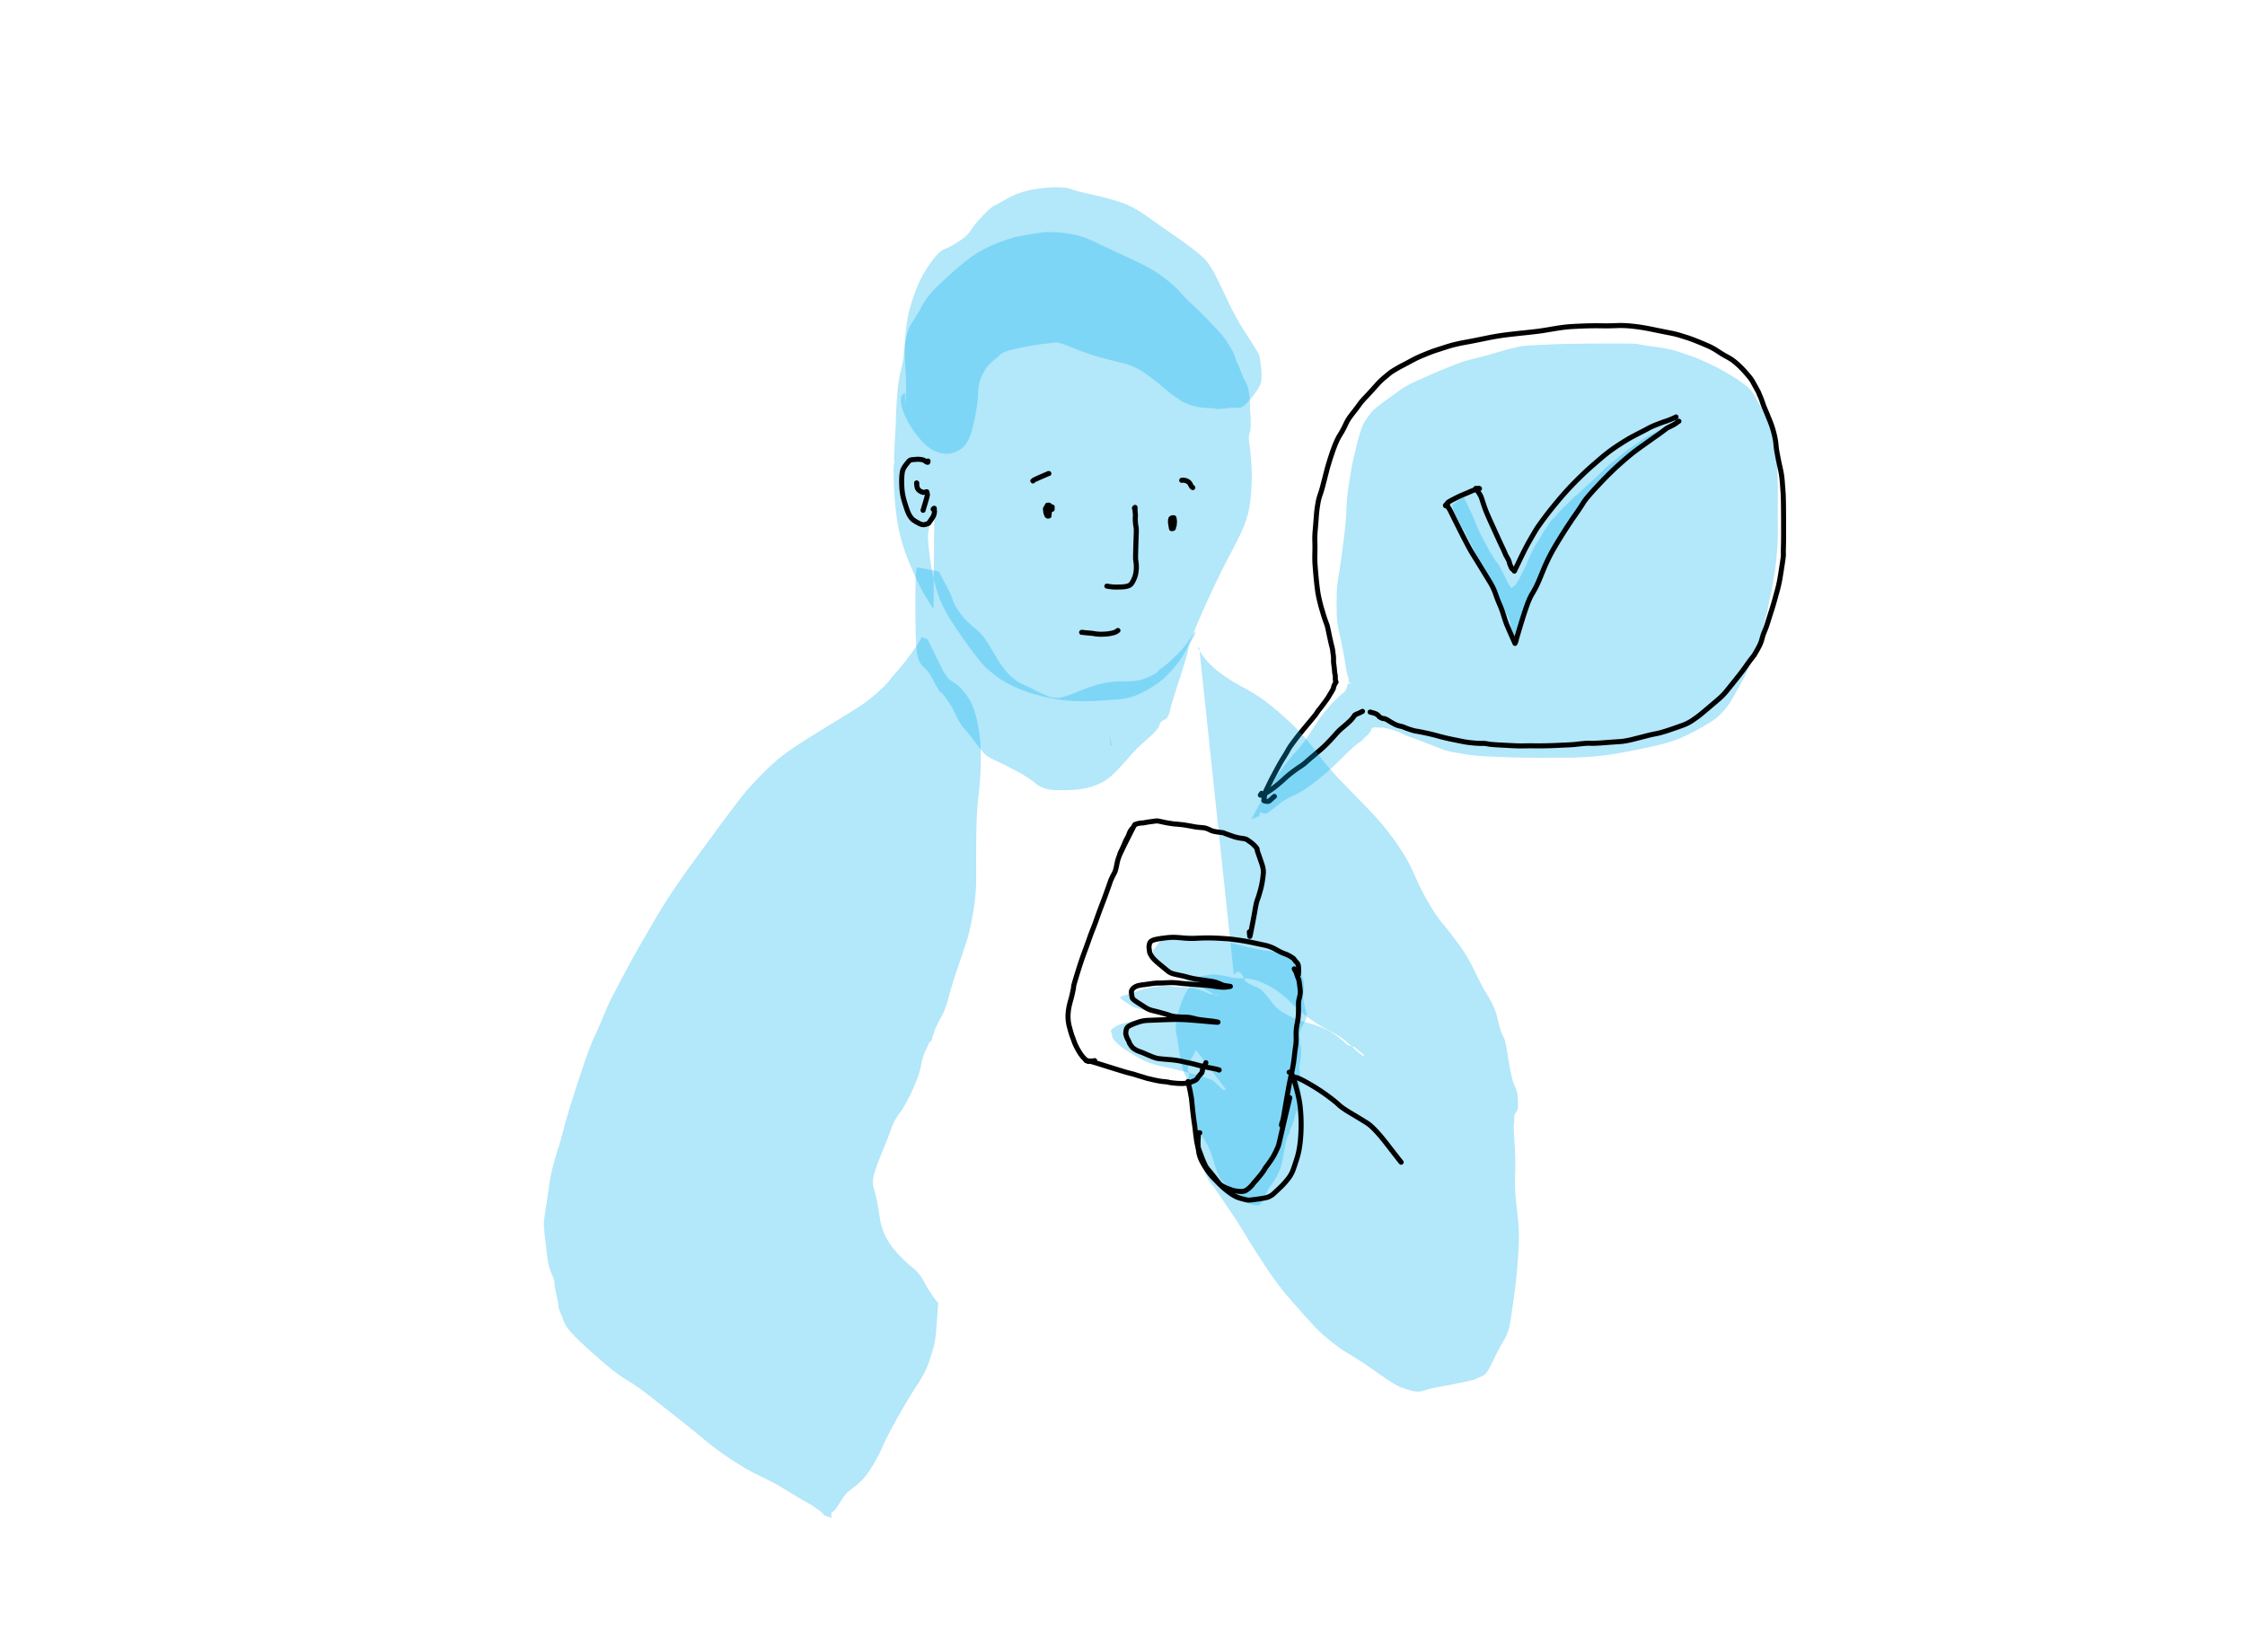 <svg xmlns="http://www.w3.org/2000/svg" width="4711.04" height="3466.46" viewBox="0 0 4711.04 3466.46"><rect width="4711.04" height="3466.46" fill="none"/><path d="M2330.86,1564.35q-2.7-20.68-3.42-23.08t5.55,22.33" fill="#00aeef" fill-rule="evenodd" opacity="0.3"/><path d="M3072.75,1042.06h-1.44a1.71,1.71,0,0,1-.45-.35,64.43,64.43,0,0,0,3.83,8.31q3.18,6.18,8.77,17.91t8.64,18.6q3,6.92,5.22,13.23a152.92,152.92,0,0,0,7.2,16.51q5,10.17,8.43,16.4t3.9,7.4q.48,1.17,4.19,8.12t5.67,10.3a57.66,57.66,0,0,0,3.84,5.82,33.42,33.42,0,0,1,2.61,3.78c.48.84,1,1.73,1.54,2.64s1,1.66,1.33,2.25l.93,1.65c.29.5.53.89.73,1.2s.26.38.2.24,0,0,.07.31a15.38,15.38,0,0,0,2.25,3c1.39,1.61,2.49,2.86,3.31,3.72A9.21,9.21,0,0,1,3145,1185a7.66,7.66,0,0,0,.51,1c.16.24.21.35.17.36s0,0,.08,0,1.92,3.45,5.45,10.41,6.19,12.43,8,16.32,3.32,7.09,4.62,9.55,2.21,4.1,2.73,5,1,1.64,1.43,2.28l1.15,1.72c.33.49.54.74.6.74s-.09,0-.47-.17.9.73,3.84,2.56a.38.38,0,0,1-.12-.36c0-.11.06-.12.06-.06s0-.06.1-.41a9,9,0,0,1,.78-1.78s.08,0,.12-.12a3.17,3.17,0,0,0,1-.44c.51-.28.71-.41.6-.36s.06-.1.5-.43.59-.43.46-.34-.18.11-.17.06a1.1,1.1,0,0,1,.36-.23c.22-.11.64-.27,1.25-.49s1.57-1.28,2.87-3.22,2.19-3.32,2.66-4.16,1.06-1.76,1.76-2.76a25.07,25.07,0,0,0,1.57-2.44c.36-.64.71-1.3,1.07-2s.59-1.16.71-1.41l.64-1.39c.3-.68.57-1.29.82-1.8s.52-1.1.82-1.74.37-.78.23-.47.07-.16.66-1.41,1.11-2.38,1.53-3.33,1-2,1.62-3.29,1.33-2.41,2-3.57,1.36-2.33,2-3.55,1.24-2.42,1.78-3.63l.75-1.61c-.05.12.21-.39.79-1.55s1.74-4,3.48-8.53,3.85-9.33,6.33-14.35,4.32-8.78,5.55-11.25,2.28-4.48,3.14-6,2.61-4.3,5.21-8.28,4.88-7.59,6.84-10.82,3.1-5.2,3.42-5.92,1.53-2.74,3.63-6.1,4-6.15,5.64-8.31,3.34-4.59,5-7.23,3.09-4.71,4.17-6.2a29.19,29.19,0,0,1,4.65-4.82,48.68,48.68,0,0,0,5.68-5.79q2.68-3.2,5.53-6.9a126.69,126.69,0,0,1,11.44-11.91q8.58-8.22,15.14-14.92a80.67,80.67,0,0,1,10.42-9.37,76.86,76.86,0,0,0,9.31-8q5.46-5.33,8.51-8.45a84.45,84.45,0,0,1,7-6.34q3.95-3.21,15.49-13.88t18-17.37a143.82,143.82,0,0,1,14-12.8q7.59-6.07,11.11-8.95t11.12-9.42a186,186,0,0,1,17.32-13.15q9.74-6.6,15-10.23t7.25-5.39a21.32,21.32,0,0,1,2.67-2.09c.43-.24,2.4-1.4,5.92-3.45s6.71-4,9.58-5.79a69.43,69.43,0,0,1,8.89-4.71,159.06,159.06,0,0,0,14.13-7.56,6.21,6.21,0,0,0-1.7,1.6,8.05,8.05,0,0,1-.58,1l-.38.55s0,0,.06-.11-.61,1-2,3.33-2.86,4.6-4.51,7a26.13,26.13,0,0,1-6.42,6.33q-3.95,2.81-11.86,9.1T3441,943.2a213.08,213.08,0,0,1-18.1,14.49q-11.52,8.43-18.42,13.1a135.11,135.11,0,0,0-14.06,11q-7.15,6.33-11.89,11.2t-10.25,11.72a214,214,0,0,1-14.78,16.22q-9.27,9.33-17,18a178.83,178.83,0,0,0-11.53,13.93q-3.79,5.28-11.9,15.51t-14.88,19q-6.8,8.76-10.47,14.46t-10.8,17.08q-7.11,11.39-11.34,19t-8.88,17.88l-6.73,14.87q-2.08,4.61-7.1,16.15t-8.73,19.08q-3.7,7.53-6.74,13.93t-7.74,15q-4.69,8.63-6.84,13.46c-1.42,3.23-3.61,8.36-6.55,15.43s-5.8,14.34-8.56,21.83-4.76,13.18-6,17.08a36.47,36.47,0,0,1-3.13,7.79,46.38,46.38,0,0,0-3.27,6.67,51.45,51.45,0,0,0-2.8,8.32q-.83,3.6-1.35,7.08h-.07c-.74.86-1.13,1.33-1.19,1.39s0,0,0-.12a7.31,7.31,0,0,1-1.64.29.71.71,0,0,0-.16-.29,2.6,2.6,0,0,1-.18-.26,1.12,1.12,0,0,1,.11.18c.09.15.07.14-.07-.08s-.53-.94-1.17-2.21a11.8,11.8,0,0,1-.92-2s.06,0,.09.08,0-.09-.07-.54-.89-2.57-2.41-6.36a71.42,71.42,0,0,1-3.64-12.28,72.46,72.46,0,0,0-3.63-12.23,88.83,88.83,0,0,0-4.52-9.64q-2.25-4.05-6.46-13.25t-7-14.73q-2.78-5.52-5.23-11.91t-5-12.13q-2.57-5.7-3.77-9a38.83,38.83,0,0,0-2.43-5.51,30.08,30.08,0,0,0-2-3.35,10,10,0,0,0-1.57-1.72c-.51-.44-.72-.64-.64-.64s0,0-.23,0-.89-1-2-2.95-2.44-4.62-4-8-2.75-5.94-3.62-7.72-1.69-3.46-2.44-5a57.38,57.38,0,0,0-4.79-7.53q-3.67-5.14-5.47-8a27,27,0,0,0-2.91-4,35.54,35.54,0,0,1-2.5-2.91,26.11,26.11,0,0,1-2.24-3.3,94.47,94.47,0,0,1-3.64-9.62,87.79,87.79,0,0,0-6.36-14.47q-3.59-6.37-6.87-13.12t-4.73-10.13a44.18,44.18,0,0,0-4.81-8,58.45,58.45,0,0,1-5.33-8.73q-2-4.08-2.63-5.74a20.7,20.7,0,0,0-1.84-3.48,13.89,13.89,0,0,1-1.54-3c-.26-.76-.45-1.37-.59-1.83s-.19-.65-.15-.65,0,.07,0,.25-1-1.43-2.85-4.81-3.31-6.1-4.36-8.18a19.13,19.13,0,0,1-1.89-5.06c-.21-1.28-.34-2.09-.39-2.46s0-.45.09-.29,0-.39-.32-1.66-1.05-3.57-2.21-6.92a1.61,1.61,0,0,1,.33.08l.76.25" fill="#00aeef" fill-rule="evenodd" opacity="0.3"/><path d="M2624.06,1720.37s.14.28.41.86,2.75-3.65,7.41-12.62,10-18.78,15.89-29.4,10.63-18.25,14.1-22.86a50.35,50.35,0,0,0,7.05-11.85q1.85-4.93,20.28-29.55t30.93-38.12a208.3,208.3,0,0,0,20.55-25.65q8.06-12.14,21.69-32.91a276.82,276.82,0,0,1,26.81-35.17q13.17-14.36,21.2-21.56t9.88-8.42c1.23-.81,2.62-2.82,4.17-6a32.76,32.76,0,0,0,2.89-7.8,9.21,9.21,0,0,1,2.31-4.83,20,20,0,0,1,1.7-1.68c0,.1-.18.17-.47.25s.86-.39,3.43-1.41V1435l-3.11-.12c-.61-2-.81-2.72-.58-2.21-.5-4.07-.69-5.65-.57-4.71s.1.55,0-1.16-.21-2.5-.19-2.36,0-.06,0-.59a1.92,1.92,0,0,0-.35-1.16,61.43,61.43,0,0,1-2.21-7.59,100.19,100.19,0,0,1-2.5-11.86c-.41-3.09-.79-5.4-1.14-7s-.49-2-.41-1.46-.2-1.56-.82-6.42-2.35-14.33-5.17-28.41-5.57-27-8.24-38.58-4.05-25.78-4.13-42.44,0-29.38.35-38.14,1.67-20.13,4.06-34.12,5-32,7.85-53.93,4.84-38.49,6-49.56,1.9-22.92,2.3-35.63a437,437,0,0,1,4.59-46.87q4-27.82,6.85-42t4.16-19.8q1.32-5.65,5.77-23.61t8.73-31.6c2.86-9.09,6.38-16.59,10.55-22.44s8.16-11.17,11.94-15.93,12.6-12.21,26.43-22.36,25.21-18.35,34.11-24.59a190.43,190.43,0,0,1,30.61-17.18q17.27-7.84,39.31-17.44t44.17-18.18a302.62,302.62,0,0,1,41.29-13q19.17-4.41,42.44-11.39t36.21-10c8.63-2,15.34-3.47,20.12-4.34s19.84-1.9,45.16-3.19,51.3-2,77.95-2.25,48.63-.36,66-.39,30.38,0,39.18.12a112,112,0,0,1,22.61,2.24q9.42,2.09,22.51,3.62t30.15,4.75a187.89,187.89,0,0,1,28.14,7.22q11.07,4,22.6,7.74t34.06,14.06q22.53,10.3,38.89,19.83t28.38,17.59a201.55,201.55,0,0,1,18.89,14,64.55,64.55,0,0,1,12.31,14.57q5.46,8.64,13,22.6t15,27.27A135.66,135.66,0,0,1,3719,904.3a257.93,257.93,0,0,1,6.84,29.82,197.72,197.72,0,0,1,3,27.07q.35,11.52.94,29.25t.74,26.48q.13,8.75.09,22.75t-.09,24.35q0,10.38,0,18.13c0,5.16.07,15.07.13,29.68s-.53,29.67-1.77,45.14-2.4,27.12-3.5,34.94-2.24,15.23-3.43,22.22-2.43,14.12-3.72,21.35-2.64,13.8-4.07,19.66-2.6,11.66-3.5,17.35-3.59,17-8.08,33.74-8.24,29.66-11.22,38.56-5.18,15.18-6.6,18.81-4.19,10.75-8.34,21.38-8.15,20-12,28-8.51,16.92-13.95,26.51-10.58,18.7-15.41,27.34a150.74,150.74,0,0,1-18.69,25.9,119.88,119.88,0,0,1-25.57,22q-14.13,9-28.19,16.68t-35,17.24q-21,9.55-65.09,19.13t-74.29,14.49a562,562,0,0,1-58.24,6.54q-28.07,1.6-44.8,1.49t-46.56.09q-29.82.19-66.54-.87t-59.05-2.37a338.71,338.71,0,0,1-38.81-4.21q-16.5-2.91-26.88-4.6a114.82,114.82,0,0,1-22.47-6.38q-12.09-4.68-32.51-12.65T2961,1547.55a114.32,114.32,0,0,1-16.07-6.64,100.13,100.13,0,0,0-13.58-5.91c-5.57-2-10.23-3.52-14-4.48s-6.92-1.61-9.54-2-3.54-.7-2.76-.92-1.18-.39-5.89-.44-8.56-.17-11.54-.37a21.5,21.5,0,0,0-6.12.18,4.81,4.81,0,0,0-2.73,2.19c-.72,1.16-1.07,1.76-1.07,1.79s0,0,.08-.16.08-.17.08-.15a1.17,1.17,0,0,1,0,.15c0,.08-.18.49-.46,1.21a11.51,11.51,0,0,1-1.06,2c-.42.64-.29.61.38-.09s0,.28-1.91,3a52.31,52.31,0,0,1-7.27,7.95c-2.89,2.62-5,4.63-6.44,6.06l-2.82,2.91-1.14,1.17c-.28.28-1.9,1.43-4.86,3.41a129.24,129.24,0,0,0-10.84,8.38q-6.39,5.4-24.07,22.94T2788.61,1617q-11.1,9.76-23.66,19.92t-24.61,18.34a166.21,166.21,0,0,1-23.3,13.42q-11.23,5.23-17.52,8.7t-8.56,5.12q-2.28,1.61-8.73,6.69t-11.38,9c-3.29,2.59-5.59,4.35-6.9,5.25s-2,1.44-2.25,1.6l-.82.63-.55.42s0,0,.06,0l.14,0h.11s0,0-.24.05-1,.31-2.43.78a18.65,18.65,0,0,1-3.56.86c-.94.11-1.45.09-1.53,0s0-.08.12.11-.38,0-1.63-.5-2.48-1.11-3.69-1.73-1.93-.82-2.13-.68-.27.14-.23,0-.86,1.21-2.69,4.09-2.38,3.72-1.65,2.53.92-1.5.59-1c1.47.5,2.69.89,3.64,1.13" fill="#00aeef" fill-rule="evenodd" opacity="0.3"/><path d="M2647.17,1665.09q.51-.21-2.4,3.75,1.38,1.7,11.78-4.49a183.25,183.25,0,0,0,20-13.82q9.65-7.62,18.35-15.71a215.42,215.42,0,0,1,16.8-14.16c5.39-4.06,10.84-7.89,16.36-11.54a94.12,94.12,0,0,0,12-9q3.73-3.53,18-15.56t19.89-17.24q5.67-5.23,14.12-14.31t12.65-14a120.55,120.55,0,0,1,13-12.37q8.8-7.44,13.17-11.51a67.07,67.07,0,0,0,6.44-6.65c1.37-1.73,2.56-3.24,3.58-4.57s1.35-1.84,1-1.57-.22.05.38-.7a6.29,6.29,0,0,1,2.38-1.79c1-.44,2-.91,3-1.41a21.39,21.39,0,0,1,2.36-1,4.52,4.52,0,0,0,1-.36c.1-.07-.12,0-.64.33a28.74,28.74,0,0,0,3.39-1.65c2.79-1.39,4.58-2.28,5.37-2.7" fill="none" stroke="#010101" stroke-linecap="round" stroke-linejoin="round" stroke-width="10.57"/><path d="M2875.21,1494.51l.1.1a2.71,2.71,0,0,0,.84.23c.48.09,2.27.57,5.37,1.41a29,29,0,0,1,7.44,3,15,15,0,0,1,4.09,3.41,17.43,17.43,0,0,0,1.64,2c.24.2,1.43.84,3.55,2a12,12,0,0,0,5.87,1.54c1.79,0,5.29,1.57,10.51,4.86a128.66,128.66,0,0,0,12.62,7.19,45.08,45.08,0,0,0,8.11,3.09c2.21.55,4,1,5.44,1.25a39.52,39.52,0,0,1,6.8,2.41q4.68,2,13,4.65a74.76,74.76,0,0,0,11.64,3q3.33.38,17.67,3.36t28.31,6.86q14,3.9,29.91,7.13l23.21,4.68q7.28,1.45,19.93,2.65a159,159,0,0,0,18.57.94,44.35,44.35,0,0,1,11.58,1q5.67,1.29,25.88,2.38t31.27,1.59q11.05.49,19.28.27c5.48-.16,14.52-.17,27.11-.08s25.89-.17,39.91-.81l29-1.33q8-.36,13.89-1.11t15.23-1.63a106,106,0,0,1,15.79-.49q6.43.38,28-1.26t32.37-2.29q10.79-.63,28.23-5t26.9-6.87q9.46-2.54,20.62-4.66t29.49-8.36q18.35-6.24,28.51-10a92.15,92.15,0,0,0,20.45-10.94q10.27-7.14,14.95-11t15.14-12.64q10.46-8.84,21.38-18.22a138.15,138.15,0,0,0,16.92-16.78q6-7.39,13.92-17.24t14.79-18.59q6.87-8.74,13.48-18.16t10.52-14.44c2.6-3.34,4.24-5.42,4.92-6.22s2.34-3.45,5-7.91,5.19-9.1,7.59-13.84a72.85,72.85,0,0,0,5.7-15.38,103.92,103.92,0,0,1,5.41-15.92,171.93,171.93,0,0,0,6.41-17.67q3.08-10,5.15-16.41t4.54-14.23q2.46-7.84,5.29-18.23t5.9-21.41a290.06,290.06,0,0,0,6.17-30.39q3.11-19.36,4.58-29.55t1.27-14.57c-.14-2.91-.09-8.42.16-16.49s.34-22.16.29-42.25-.16-35.25-.31-45.44-.37-17.51-.65-21.92-.52-7.87-.71-10.38-.6-8-1.26-16.3a181.36,181.36,0,0,0-4.12-26.31q-3.15-13.75-5.9-28.58a196.16,196.16,0,0,1-3.15-21.87q-.42-7-3.62-20.77a189.92,189.92,0,0,0-8.92-27.92q-5.71-14.18-8.93-21.71t-4.33-10.48q-1.11-3-2.18-6.31c-.7-2.22-1.71-5-3-8.29s-2.36-5.81-3.18-7.5a13.39,13.39,0,0,1-1.34-3.47q-.11-.94-5.12-10.07t-7.59-13.78a67.11,67.11,0,0,0-5.38-8.34c-1.87-2.48-5.4-6.65-10.59-12.56a186.28,186.28,0,0,0-15.73-16,126,126,0,0,0-12.42-10.13,115.08,115.08,0,0,0-10.22-6.09q-5.74-3.07-9.71-5.49t-12.24-7.87a130.58,130.58,0,0,0-19.76-10.42q-11.46-5-23.68-9.85t-19.69-7.13q-7.48-2.26-14.51-4.54a217,217,0,0,0-22.37-5.29q-15.35-3-36.59-7.37t-39.5-6.25a222.45,222.45,0,0,0-29.23-1.47q-11,.42-17.86.58c-4.59.13-12.1.09-22.52-.05s-21.41,0-33,.44-21.23.93-29,1.44-17.6,1.77-29.62,3.68L3236.75,694q-10.18,1.62-38.69,4.6t-43.44,5q-14.92,2-33.38,5.75t-28.15,5.7c-6.46,1.27-12.64,2.42-18.54,3.49s-10.7,2-14.39,2.88-7.32,1.7-10.89,2.58-9.43,2.62-17.59,5.24-14.92,4.82-20.25,6.56-13.17,4.74-23.49,9a252.58,252.58,0,0,0-25.51,11.92q-10,5.54-17.85,9.55c-5.22,2.66-10.53,5.58-15.93,8.81s-8.85,5.38-10.37,6.51-5.48,4.36-11.88,9.72a163,163,0,0,0-16.81,16.08q-7.2,8.08-13.16,14.68t-12.38,13.21a123.82,123.82,0,0,0-12,14.43q-5.62,7.85-12.87,17a152.08,152.08,0,0,0-10.23,14.12,123.12,123.12,0,0,0-6.44,12.61,184.55,184.55,0,0,1-11,19.92q-7.56,12.25-15.61,35.81t-12.46,41q-4.41,17.4-7.57,29.45T2770,1039a117.68,117.68,0,0,0-4.73,19.52q-2.07,12.17-3.07,26.06t-2.23,27.77a182.05,182.05,0,0,0-.82,23.59q.42,9.72.06,24.13t.29,23.87q.66,9.45,1.6,20.33t1.87,19.15q.91,8.28,2.05,16.74t4,20.46q2.86,12,4.75,18.09t2.84,9.58c.64,2.31,1.73,5.73,3.29,10.23s2.74,7.86,3.58,10.1,1.4,3.85,1.69,4.88a12.54,12.54,0,0,1,.4,1.5s0-.09,0-.19,1.15,5.34,3.44,16.25,4.13,19,5.49,24.4a87.42,87.42,0,0,1,2.42,12.14c.26,2.74.51,4.85.75,6.31s.34,2,.3,1.62,0-.37,0,0,.14,1.39.27,3,.17,3.68.12,6.33a57,57,0,0,0,.21,6.57c.19,1.7.34,2.85.45,3.38s.38,2.61.78,6.23.66,6.34.76,8.15a31.29,31.29,0,0,0,.52,4.43c.25,1.13.41,1.81.48,2.07a3.05,3.05,0,0,1,.14.54c0,.11,0,.1,0,0a4.13,4.13,0,0,1,.22.93,9.36,9.36,0,0,1,.2,2.28c0,.81,0,2-.06,3.58a31.85,31.85,0,0,0,.11,3.51,4.87,4.87,0,0,0,.18,1.11s.06.08.09.28,0,0-.09-.48.34.95,1.29,4.44c-1.4,1.25-1.86,1.75-1.41,1.53-1.16,2.37-1.67,3.42-1.54,3.12s.18-.33.12-.11a1.29,1.29,0,0,1-.3.58,3.85,3.85,0,0,0-.52.94c-.2.45-.25.59-.15.4s.11-.25.06-.15-.19.41-.42.95-.42,1-.54,1.36a16.82,16.82,0,0,0-.51,2.35c-.22,1.21-.32,1.77-.31,1.69s0,0,0,.06a11.93,11.93,0,0,1-.58,1.38,6.7,6.7,0,0,1-.72,1.36c-.11.1-.13.1-.06,0s-.41.79-1.44,2.69-2,3.53-2.87,4.87-1.34,2.07-1.39,2.19a1,1,0,0,1-.15.27s-.68,1.14-1.91,3.27-2.29,3.86-3.2,5.21-3.43,4.82-7.57,10.39-7.4,9.8-9.75,12.68a48.82,48.82,0,0,0-5,7q-1.47,2.72-11.18,14.32t-17.83,21.44c-5.42,6.54-9.6,11.75-12.56,15.58s-6.49,8.6-10.63,14.25a115.79,115.79,0,0,0-9,13.85q-2.82,5.37-8.73,14.72c-3.94,6.25-7.56,12.4-10.87,18.5s-5.81,10.74-7.5,13.94-3.17,6-4.44,8.39-2.1,3.88-2.46,4.52-.94,1.84-1.74,3.56-2,4.24-3.63,7.54-3.4,6.9-5.3,10.81a41.11,41.11,0,0,0-3.41,8.8q-.56,2.91-2.23,14c1.76,1.06,2.39,1.41,1.9,1l2.74.49,2.45.45c2.64-.12,3.59-.23,2.84-.36.3.43,2.26-1,5.88-4.35s5.8-5.24,6.54-5.79" fill="none" stroke="#010101" stroke-linecap="round" stroke-linejoin="round" stroke-width="10.57"/><path d="M3033.39,1061.45c.31-1,.3-1.3,0-.94s-.16.17.48-.58a18.83,18.83,0,0,1,2.25-2.19q1.29-1.08,1.41-.81c.08.17.09-.21,0-1.15s4.07-3.56,12.42-7.9,15.06-7.53,20.1-9.58,9.29-3.85,12.72-5.38,6-2.63,7.69-3.29,2.89-1.09,3.6-1.31,1.61-.52,2.69-.88,1.53-.5,1.34-.4.42-.18,1.81-.79,1.92-.83,1.55-.69-.52.19-.46.11a4.84,4.84,0,0,1,.75-.5,2.24,2.24,0,0,1,1.54-.23,3.11,3.11,0,0,1,1.36.48" fill="none" stroke="#010101" stroke-linecap="round" stroke-linejoin="round" stroke-width="10.57"/><path d="M3097.38,1026.66a2.52,2.52,0,0,0-.58-1.24l0-.11c.19.24.21.18.06-.17s.31.35,1.39,2.07a17,17,0,0,0,2,2.89,45.15,45.15,0,0,1,3.57,5.29,59.08,59.08,0,0,1,4,7.06q.89,2.07,5,14.88a251.32,251.32,0,0,0,9.33,24.59q5.2,11.77,10.4,23.19T3143,1128q5.17,11.48,9.07,19.56t5.52,12.12c1.08,2.66,1.79,4.32,2.15,5s1.5,2.72,3.47,6.29a49,49,0,0,1,3.74,7.93c.52,1.74.82,2.79.87,3.18s0,.37-.15-.06-.14-.47,0-.14.12.26-.11-.18.36,1.27,1.76,5.11a8.59,8.59,0,0,1,1.45,2.75,12.07,12.07,0,0,0,.57,1.5c-.1-.31-.11-.34,0-.12s.17.54.29.95a5.17,5.17,0,0,0,1.26,1.74c.72.75,1.13,1.17,1.22,1.25s.1.06,0,0,.12,0,.59.32a23.63,23.63,0,0,1,3.12,3.47q.7-1.21,11.85-24.57t20-38.87q8.89-15.54,13.44-23t17.14-24.42q12.6-17,30.39-38.21t36.83-40.22q19-19,32.32-30.63t25.78-22.13a330.32,330.32,0,0,1,30.75-22.44q18.27-11.94,30.48-18.39t19.86-10.29q7.66-3.85,12.83-6.8a135.65,135.65,0,0,1,15.59-7.07q10.41-4.15,17.29-6.46c4.58-1.52,7.92-2.71,10-3.54s4.25-1.69,6.47-2.61,4.91-2.18,8.1-3.77c.37-.3.14-.1-.69.61a19,19,0,0,1-2.23,1.61" fill="none" stroke="#010101" stroke-linecap="round" stroke-linejoin="round" stroke-width="10.57"/><path d="M3037.72,1061.2a.09.09,0,0,0-.06,0,4.73,4.73,0,0,1-.59-.34q1.3,3.95,1.13,2.85a21.67,21.67,0,0,1,2.07,3.11q0-1.12,4.09,7.07l14.65,29.44q10.57,21.24,18.49,36.37t12.74,22.88c3.22,5.16,5.84,9.38,7.84,12.6s6.32,10.3,13,21.16l16.4,26.92a121.08,121.08,0,0,1,11,23.53q4.48,12.93,8.55,22a188.39,188.39,0,0,1,7.85,21.39q3.78,12.33,6,18.25t18.25,42a16.17,16.17,0,0,0,1.19-2.44c.07-.32.31-1.08.72-2.3s.63-1.9.7-2,0,.06-.36.64,2-7.59,7.06-24.46,9.67-31.6,14-44.13,8.24-21.8,11.81-27.75,6.68-11.52,9.35-16.71,7.33-16.06,14-32.51a364.26,364.26,0,0,1,20.93-43.85q10.93-19.17,23.72-39.14t23.79-35.71q11-15.73,16.76-25.23t30.61-36q24.85-26.55,45.06-44.54t31.11-26.2q10.92-8.19,20-14.6t15.32-10.88q6.27-4.5,12.3-8.7t11.91-8.65c3.91-3,5.78-4.35,5.58-4.17s.2-.12,1.18-.92a39.58,39.58,0,0,1,5.87-3.47q4.4-2.25,7.1-3.56c1.79-.86,3-1.5,3.75-2s1.45-.89,2.24-1.35a11.9,11.9,0,0,0,1.34-.83c.11-.11.11-.12,0,0s-.06,0,.12-.1.2-.14,0,0a28.23,28.23,0,0,0,2.51-1.88c1.86-1.4,2.34-1.86,1.46-1.34s-.64.42.73-.3,2.07-1.15,2.1-1.33" fill="none" stroke="#010101" stroke-linecap="round" stroke-linejoin="round" stroke-width="10.57"/><path d="M1960.53,1084.53q-.57-4.8-7.43,12.65a84.36,84.36,0,0,0-5.49,37q1.37,19.58,5.23,46.52a433.36,433.36,0,0,0,13.18,59q9.32,32,32.82,67.7t37.85,54.41q14.34,18.75,22.52,29.14t29.35,26.5a211.65,211.65,0,0,0,45.54,26.47,355.63,355.63,0,0,0,54.14,17.69,332.88,332.88,0,0,0,56,9.16,446.14,446.14,0,0,0,55.58.23q29.34-1.61,52.49-3.73t48.93-15.83q25.79-13.7,41.54-28.08a248.9,248.9,0,0,0,30.94-34.62q15.2-20.25,30.7-59.54t38.46-88.13q23-48.83,36.5-74t22.19-43.08a290.36,290.36,0,0,0,14.68-36.61,191.17,191.17,0,0,0,8.09-41.82q2.07-23.14,2.38-38.47t-.84-33.1q-1.17-17.76-2.12-26.82t-1.67-13.62c-.48-3-.86-5.67-1.16-7.87a42.41,42.41,0,0,1-.15-8.15,47,47,0,0,1,1.84-10.14,63.59,63.59,0,0,0,1.88-14.94q.35-9.68,0-15.64c-.22-4-.52-7.48-.9-10.49a61.26,61.26,0,0,1-.5-8.92c.05-2.93,0-4.19,0-3.78s0,.07.22-1,0-5.94-.69-14.48a141,141,0,0,0-3.35-22.26q-2.34-9.43-4.92-13.78c-1.72-2.9-2.59-4.42-2.62-4.58a13.74,13.74,0,0,0-1.1-2.07q-1.07-1.83-4.43-10.06t-6.39-16q-3-7.71-4.41-9.54t-3.2-9.35q-1.8-7.51-12-24.31t-18.77-26.39q-8.52-9.6-28.7-30.53T2500.78,638a233.84,233.84,0,0,1-23.09-23.69q-11.37-13.33-35.29-31.74t-70.07-39.68q-46.17-21.27-73.74-34.58T2248,491.19q-23-3.85-33.55-3.89t-17.65-.09q-7.1-.07-31.83,4t-34.49,6.44q-9.75,2.42-30.47,9.82a282.57,282.57,0,0,0-43.21,20.06q-22.49,12.66-49.42,36.36t-44.33,41a159.27,159.27,0,0,0-28,36.77q-10.57,19.44-19.26,32.53a89.66,89.66,0,0,0-12.23,26.25,192.49,192.49,0,0,0-5.09,24.8q-1.55,11.63-2.06,20.35t-5.86,30.71a330.5,330.5,0,0,0-7.67,50.86q-2.34,28.86-2.86,49.92t-1.55,36.46q-1,15.39-1.43,25.23t-.7,15.33c-.19,3.66-.31,6.7-.34,9.12s.15,3.82.58,4.22.16,2.82-.81,7.26-.8,21.45.48,51a563.3,563.3,0,0,0,9.26,82.33q7.35,38,25.81,81t31.51,63.94q13,20.93,16.19,24.88" fill="#00aeef" fill-rule="evenodd" opacity="0.3"/><path d="M1899.11,824.15q-10.63,8.63-7.08,7.67-5,14,6.65,39.7a200.67,200.67,0,0,0,28.62,46.15q17,20.43,31.94,27.61t28.83,7.12q13.9-.06,29.82-11.12t24.81-50.35q8.9-39.3,9.63-62.84t7.9-38.58q7.17-15,13.7-22.18a123.81,123.81,0,0,1,10.46-10.48,44.27,44.27,0,0,1,6-4.5q2.09-1.17,8.36-8t38.71-13.54q32.45-6.67,51.08-8.91t25.94-3.14q7.3-.9,37.17,11.4A490,490,0,0,0,2307,749.49q25.41,7.07,49.46,12.73a131.3,131.3,0,0,1,45.43,20.63A429.26,429.26,0,0,1,2436.19,809q12.95,11.22,21.58,17.66t12.13,8.59a62.74,62.74,0,0,1,7,5q3.52,2.88,17,8.25a97.61,97.61,0,0,0,26.41,6.67q13,1.31,21,1.6t10.95,1.37q2.92,1.08,20.95-1.12t26-1.31q8,.88,20.68-13.5t18.73-24q6-9.6,7.33-15.2t1.27-16.77a147.17,147.17,0,0,0-1.58-21.39q-1.53-10.23-2.59-16.71t-24.37-41.63a575.22,575.22,0,0,1-40.76-72q-17.44-36.88-28.41-58.56t-24.8-35.38q-13.83-13.71-55.51-42.76t-68.07-47.72a196.54,196.54,0,0,0-56.65-27.88q-30.28-9.21-57.75-15t-40-10.56q-12.57-4.8-42.42-3.11t-51.81,7.63a160.57,160.57,0,0,0-38.7,15.6q-16.73,9.66-25.47,13.76T2062.07,453q-17.48,18.24-24.21,29.58T2014,505.39q-17.12,11.52-30.54,16.85t-30.15,28.69q-16.72,23.36-26.08,45.1a407.24,407.24,0,0,0-16.87,47.68q-7.5,25.93-10.26,59.87a429.79,429.79,0,0,0-.48,65.47,522.08,522.08,0,0,1,1.52,54q-.77,22.43-1.67,26.06" fill="#00aeef" fill-rule="evenodd" opacity="0.3"/><path d="M1928.78,1191.34h-3.24c-2.16,0-2.6.1-1.33.31q-3.17,4.47-3.32,56.47t.75,82.78q.91,30.76,3.36,43.23t6.66,18.37a58.78,58.78,0,0,0,9.25,10.31,56.76,56.76,0,0,1,9.93,11.91,132.81,132.81,0,0,1,8,13.78q3.06,6.27,5.33,10.34t6.76,10.75q4.5,6.67,3.46,3.63t9.6,10.7q10.63,13.75,20.7,34.81T2024,1530q9.32,10.23,20.12,24.75t18.39,23.72q7.59,9.2,24.79,17t44.14,22q26.94,14.15,42.29,27.37t45.43,13.57q30.07.36,46-1.86a160,160,0,0,0,25.57-5.3,154.71,154.71,0,0,0,22.88-9.82q13.23-6.77,28-22t28.77-31.52a296,296,0,0,1,29.43-29.78q15.45-13.54,21.74-20.12a87.28,87.28,0,0,0,8.6-10q2.32-3.48,1.93-3c-.27.35.05-.56.93-2.73s1-3.12.36-2.83-.07-.65,1.71-2.82a25.93,25.93,0,0,1,8.47-6.16q5.79-2.91,4.88-2.61c-.6.2-.79.38-.54.53s1.37-1.92,3.4-6.22,2.77-5.46,2.22-3.49.23-1.46,2.36-10.3,6.18-22.5,12.16-41,11.42-35.53,16.31-51.12,8-27,9.43-34.13,3-12.14,4.85-14.94,3.56-5.77,5.2-8.87,2.41-4.56,2.33-4.39.34-1,1.24-3.5,1.24-3.38,1-2.61-.43.78-.58,0q.39-4.75-6.53,6.84a178.25,178.25,0,0,1-16.3,22.81,209.69,209.69,0,0,1-15.38,16.89q-6,5.67-9.88,9.52c-2.58,2.56-5.51,5.27-8.81,8.1s-7.67,6.24-13.14,10.18-8.55,6.76-9.25,8.48-7.67,5.52-20.91,11.41-29.3,8.63-48.15,8.24-36,1.45-51.57,5.55a305.15,305.15,0,0,0-42.81,14.54,278.92,278.92,0,0,1-35.83,12.88q-16.31,4.49-34.82-3.92T2168.8,1447q-7.14-4-22.13-10.58T2117.82,1416q-13.86-13.83-26.66-35.72t-21.73-36q-9-14.05-25.7-27.42a157.64,157.64,0,0,1-29.08-30.26q-12.33-16.89-15.14-26.86t-10.4-24.2q-7.59-14.22-12.21-23.36t-7-12.94" fill="#00aeef" fill-rule="evenodd" opacity="0.3"/><path d="M1946,1341h-1.82c-1.21,0-1.87-.32-2-.93q-5.21-1.76-7.23-2.52c-1.35-.5-1.82-.37-1.41.4q-1.26,5.49-18.5,29.49t-30.71,39.38q-13.47,15.39-19.62,23.43t-24.42,24.18a309.15,309.15,0,0,1-34.11,26.59q-15.86,10.44-58.86,36.73t-66.11,41q-23.12,14.73-43.44,30.67t-46.51,43.46q-26.17,27.51-38.56,43.82t-25.39,33.53q-13,17.24-26.32,35.58t-33.47,45.62q-20.14,27.28-40.86,57t-32.17,48.4q-11.48,18.69-19.9,32.86t-24.79,42.45q-16.35,28.29-31.42,56.24T1295.6,2071q-7.71,14.67-14.15,27.48t-17,38.46q-10.59,25.65-19.55,44.57t-30.53,84.66q-21.55,65.73-30.43,99.44t-12.72,44.94q-3.84,11.25-10,34.21a359.14,359.14,0,0,0-9,44.08q-2.88,21.12-6.59,45t-4.26,31.63q-.54,7.76,2.72,35.76t5.1,41.78a104.3,104.3,0,0,0,5.77,24q4,10.2,6,14.53a23.63,23.63,0,0,1,2.32,8.22q.27,3.89.21,2.94c0-.63-.07-.91-.07-.84s.08.64.24,1.69a11.78,11.78,0,0,0,.24,1.45,4.88,4.88,0,0,0-.18.81q-.17.95,1.84,11.6t3.19,15.41c.78,3.18,1.36,5.54,1.71,7.08s.58,2.69.7,3.46.25,1,.43.62.08-.46-.26-.3-.2,2.57.45,7.23a43.26,43.26,0,0,0,3.16,11.88c1.47,3.25,2.78,6.14,3.9,8.65s1.64,3.46,1.52,2.83,0,0,.18,2,2.52,7.1,6.83,15.52,17,22.24,38,41.49,38.68,34.76,53,46.56a323,323,0,0,0,40.1,28.64q18.55,10.95,41.79,29.2t55.72,43.73q32.5,25.49,58.78,47.46a663,663,0,0,0,57.77,43q31.49,21,54.53,32.18t36.44,18.34q13.4,7.17,33.51,19.58t30.71,18.24q10.61,5.85,16.62,9.72a61.61,61.61,0,0,1,6.73,4.64,8.62,8.62,0,0,0,1.85,1.48c.78.47,1.77,1.13,3,2l4.06,2.78a15.19,15.19,0,0,1,1.83,1.28c-.28-.16-.4-.25-.34-.24s.78.61,2.2,1.84a30.68,30.68,0,0,1,3.86,4,11.68,11.68,0,0,0,1.77,2c0-.09.27,0,.71.31s-.22.17-2-.36,3.65,1.52,16.26,6.16q.59,2.41.13-11.22.87.14,4.41-2.58a28.6,28.6,0,0,0,6.16-6.57q2.64-3.84,6.73-10.53t8.09-12.4a67.32,67.32,0,0,1,6.62-8.37q2.63-2.67,20.79-16.95t33.56-40.26q15.38-26,21-40.19t29.35-57.17q23.78-42.94,41.75-69.95t24.74-46q6.78-19,11.09-34.89a189.71,189.71,0,0,0,5.77-35.62q1.45-19.69,4.52-61,1.57,6.35-9.41-8.88a284.91,284.91,0,0,1-20.42-33q-9.43-17.74-22.15-27.9a311.43,311.43,0,0,1-27.14-24.83,188,188,0,0,1-23.66-28.84q-9.24-14.16-12.82-25.18t-4.38-13.1q-.83-2.08-5.26-29.89t-9.49-43.65q-5.06-15.86.4-34.09t17.57-47.45q12.12-29.21,17.93-46.36a118.89,118.89,0,0,1,18.14-33.45q12.32-16.29,26.37-47.31t17.33-48.69q3.27-17.67,7.49-27.73t6.88-15.25q2.65-5.19,2.6-5.25s-.27,0-.72.21,0-.62,1.2-2.37a26.48,26.48,0,0,1,6.21-5.75q.93-9.31,1.1-6.93,1.44-3.89,3.56-10.6a57.4,57.4,0,0,1,3.32-8.92q1.21-2.2,4.48-9.09t2.6-5.11q-.68,1.78,6.81-12.86t13.65-38.36q6.18-23.72,18.26-59.4t18.74-55.79q6.65-20.09,13.5-58.89t6.75-72.46q-.11-33.66.15-76.37t2.07-68.18q1.8-25.48,3.83-41.45t3.17-41.34q1.14-25.37-.13-52.36a320.67,320.67,0,0,0-8.11-56.62q-6.83-29.62-19.73-47.42t-21.31-23.92q-8.41-6.11-12.6-8.7a24.38,24.38,0,0,1-5.86-4.6c-1.1-1.34-1.89-2.31-2.36-2.9s-.65-.81-.52-.67a1,1,0,0,1,.22.38.74.74,0,0,0,.08.24.19.19,0,0,1,0,.11,9.53,9.53,0,0,1-.5-1.12l-2.75-6.48c-1.5-3.53-2.13-5-1.87-4.51s.45.81.58.82c-.18-1.44-.11-.81.23,1.89s.57,4.58.71,5.68" fill="#00aeef" fill-rule="evenodd" opacity="0.3"/><path d="M2516.55,1359.91a9.08,9.08,0,0,0-2.26-.36c.95-.34.65-.6-.9-.77s2.42,6.21,11.94,19.17,22.28,25.18,38.26,36.66a352.49,352.49,0,0,0,45.06,28,332.36,332.36,0,0,1,44.08,27.49q23,16.73,53.05,44.67a459,459,0,0,1,55.4,61.9,623.33,623.33,0,0,0,50.2,59.74q24.84,25.8,52.43,54t42.1,46.51q14.52,18.35,22.26,29.32t14.5,21.7q6.75,10.71,11.93,20t16.39,34.48q11.19,25.2,22.25,44.61t18.48,30.57a241.9,241.9,0,0,0,17.1,22.57q9.69,11.39,29.87,38.34a342.1,342.1,0,0,1,35.06,58.25q14.88,31.29,25.26,48.14a245.44,245.44,0,0,1,15.33,28.09,145.43,145.43,0,0,1,8.32,25.71q3.36,14.48,6.24,23.35a65.23,65.23,0,0,0,6.18,14.19q3.32,5.31,6.62,26t7.61,43.78q4.3,23,9.43,33.43a62.69,62.69,0,0,1,6.08,23.29,165.83,165.83,0,0,1,.59,19.78q-.37,6.86-2.7,9.8c-1.55,2-2.27,3.1-2.14,3.41s.17.31.15,0-.52.34-1.46,2-1.52,4.53-1.72,8.66-.31,7.55-.33,10.29a24.82,24.82,0,0,1-.18,4.35c-.1.16-.33-.18-.7-1s.26,11.78,1.85,37.87,2.05,47.42,1.36,64a365.76,365.76,0,0,0,.34,42.87q1.38,18,5.21,49.75t.94,77.14q-2.88,45.41-7.68,80.09t-8.5,59.34q-3.72,24.66-12.9,40t-17.5,32.17q-8.32,16.89-14.34,28.92t-14.6,15.95q-8.57,3.92-12.15,5.11c-2.4.8-2.78,1.23-1.17,1.3s-5.64,1.87-21.76,5.4-32.59,6.8-49.41,9.81-28.87,5.81-36.17,8.42a39.91,39.91,0,0,1-20.91,2.06,103.26,103.26,0,0,1-13.92-3.25q-3.95-1.41-15.24-5.26t-47.63-29.47q-36.33-25.63-57.58-38.17a317.76,317.76,0,0,1-36.7-24.89q-15.45-12.36-23.46-19.49t-13.46-13l-11.49-12.39q-6.06-6.54-36-40.23a657.23,657.23,0,0,1-57.08-74.82q-27.15-41.13-43.27-67.93t-25.34-40.38q-9.21-13.58-16.34-24.15t-14.27-21.17q-7.14-10.61-15.58-21T2524.81,2451q-8.32-23.09-10.9-37.7t-3.4-19.38a22.57,22.57,0,0,1,.2-9.1,64.16,64.16,0,0,1,1.92-6.84c.59-1.67.8-2.53.61-2.61s-.15.12.12.57.07-2.14-.62-7.77-1.23-10-1.64-13.28-.74-5.91-1-8-.46-3.65-.59-4.65-.35-2.47-.7-4.39-.4-2.48-.16-1.64.07.39-.51-1.3-2.14-9.33-4.68-22.89a327.09,327.09,0,0,0-7.95-33.94q-4.12-13.61-8-20.56t-8.19-25.62a323.59,323.59,0,0,1-6.26-35.62q-2-17-4.63-25.61t.38-27.87a197.19,197.19,0,0,1,10.43-38.77q7.4-19.56,16.72-32.05t14.79-16.47a49.27,49.27,0,0,1,8.91-5.46,30.16,30.16,0,0,1,5.18-1.81c1.14-.22,1.77-.33,1.88-.33s3.37-.56,9.79-1.69,14-1,22.77.33,16.3,2.79,22.62,4.34,16.18,2.45,29.6,2.68,28.69,4.49,45.82,12.76,33.73,20.32,49.83,36.19,31.14,28.64,45.15,38.32a347.35,347.35,0,0,0,40.9,24.52q19.89,10,33.37,22.1t19.81,17.77a85.89,85.89,0,0,0,7.24,6.19c.62.32.76.4.41.24s.13.19,1.45,1.08,3.46,2.41,6.44,4.59c0-.38-.22-1.81-.53-4.29q3.54,3.27.05.52t-5.9-4.72q-2.42-2-8.57-7.32t-4.83-3.74q-6.47-1.9-5-1.3c.11,0,0,0-.32,0s-2.18-.61-5.56-1.76-5.09-1.75-5.12-1.8a6.43,6.43,0,0,1-.23-.86q-.2-.8-13.7-12.28a139.42,139.42,0,0,0-31.23-19.83,203.8,203.8,0,0,0-37-13.17,199.56,199.56,0,0,1-40.83-15.75q-21.6-10.92-30.68-23t-18.2-22.56q-9.11-10.52-16.53-13.29a135.72,135.72,0,0,1-16.05-7.38q-8.62-4.61-9.45-7.68a13.89,13.89,0,0,0-1.24-3.55c-.28-.31-.29-.25,0,.18s.28.49.12.18-.84-1.47-2-3.48-2.18-3.63-3-4.82-1.14-1.69-1.07-1.46q-6.35-6.18-4.07-3.85a.78.78,0,0,0-.54-.19l-.06-.5-5.89.73a5.48,5.48,0,0,1-1.59-.44c0,.21.17,1.39.44,3.53a10.14,10.14,0,0,1-1.62.72c-.7.26-1.57.62-2.59,1.09" fill="#00aeef" fill-rule="evenodd" opacity="0.3"/><path d="M2572.62,2286.68q-4.5,2.87-8.89-1.8t-7.28-7.21q-2.89-2.55-3.82-3.48c-.61-.63-.69-.59-.24.11s-.87-.68-4-4.16-17.73-8.74-43.82-15.82-47.81-12.4-65.14-16-32.55-8.9-45.64-15.93a369,369,0,0,1-33.69-20.17q-14.05-9.61-20.45-17.38t-5.83-10.82c.37-2-.31-4.51-2-7.4s.13-6.08,5.54-9.59a62.83,62.83,0,0,1,13.44-7q5.34-1.76,10.58-2.95t11.61-2.84c4.25-1.09,7.17-1.77,8.75-2s4.3-.85,8.16-1.79,9.08-2.16,15.66-3.64,39.92,1.34,100,8.42l.09.75.51-.06q-12-3-8.71-2.69a15,15,0,0,0-3.63-2.77c-.68-.25-.8-.23-.36.05s-.29,0-2.2-.81-5.3-1.24-10.16-1.26-7.56,0-8.12.13-2.64-.24-6.24-1a42.34,42.34,0,0,1-10.75-4.09,118.24,118.24,0,0,0-14-6.13q-8.67-3.26-25-5.52t-24.74-4.24a79.37,79.37,0,0,1-12.36-3.69,69.1,69.1,0,0,1-10.17-5.86q-6.24-4.16-9.44-5.95t-10.51-8.55q7.8-4.39,6.64-3.58,9.87-2.55,25-8a218.87,218.87,0,0,1,31.94-8.78,179.81,179.81,0,0,1,29.25-3.67q12.45-.34,16.47.59a36.64,36.64,0,0,0,6.29,1.05c1.51.07,2.17.24,2,.49s-.36.27-.5,0,5.83-.11,17.88.45,21.76,2,29.11,4.33a156.64,156.64,0,0,1,18.09,6.77q7.07,3.27,9.61,3.53t2.28.15c-.18-.08.22,0,1.22.29s5.3.35,12.9.22c0,.17,0,.34.07.51l-7.15.89q-8.54-3-5.57-2.89c.68,0,.71-.15.09-.43s-1-.42-1-.43a6.28,6.28,0,0,0,.83.36c.61.26-.84-.61-4.36-2.58s-6.93-3.76-10.26-5.37-5.47-2.66-6.45-3.19-1-.48,0,.11,0,0-3-1.7-6.06-3.44-9.17-5.14-6.15-3.19-9.1-4.48-5.44-2.34-7.47-3.16-4.85-2.11-8.49-3.87-5.33-2.61-5.11-2.55a71.21,71.21,0,0,0-5.91-4.07c-4.15-2.76-6.06-4.26-5.71-4.48s.34-.17,0,.17-5.53-2.8-15.46-9.44-18.2-11.72-24.81-15.25-10.07-12.06-10.38-25.58q5.55-6.24,5.93-7t4.17-6c2.53-3.51,3.67-5,3.44-4.61s.56-.28,2.35-2.15a34.72,34.72,0,0,1,7.59-5.62,40,40,0,0,1,10.89-4.24,104.9,104.9,0,0,1,16.93-2.09q10.92-.67,28.4-.45a185.93,185.93,0,0,1,29.92,2.43q12.43,2.2,27.83,6.52t35,9.62q19.67,5.31,34.29,8.36t23,4.55q8.43,1.5,19.51,2.53a157.21,157.21,0,0,1,21.18,3.38q10.08,2.34,13.34,4l6.36,3.29a17.58,17.58,0,0,1,5.07,3.78c1.33,1.46,2,2.48,2,3.06a29,29,0,0,0,1.07,4.68q1.07,3.8,3,9.17t1,3.94q-1-1.43,3.61,5.81a90.61,90.61,0,0,1,8.07,16.42q3.46,9.18,3,14.49c-.32,3.53-.59,6-.8,7.42s-.38,3-.49,4.68-.13,3.27-.08,4.68-.14,2.05-.55,1.92-.24,2.9.5,9.07a136.59,136.59,0,0,0,3.86,19.5q2.76,10.25,2.67,16.41a20.3,20.3,0,0,1-2.54,10.28q-2.45,4.11-3.42,6.14a59.59,59.59,0,0,1-3.51,6q-2.55,4-4.06,11.54a50.22,50.22,0,0,0-.92,14.24,150,150,0,0,0,2.27,15.23,66.58,66.58,0,0,1,.66,19.16q-1,10.6-2.33,17.1a39.56,39.56,0,0,0-1.07,9.47c.15,2,.24,3.37.28,4.17s.19,1,.44.53.37,2.32.35,8.31,0,11.95-.06,17.91a83.67,83.67,0,0,0,.6,12.47q.61,3.54.81,5.94a14.36,14.36,0,0,1-.22,4.28,24.68,24.68,0,0,0-.54,4.32,9.21,9.21,0,0,1-.46,3.1c-.24.44-.29.6-.15.47s.18.52.11,1.94a33.55,33.55,0,0,1-1.45,6.75,107.83,107.83,0,0,0-2.48,10.73,51.19,51.19,0,0,1-1.16,5.69c0-.29-.06-.26-.13.09s-.68,1.81-1.79,4.4a28.65,28.65,0,0,1-1.16,2.69c.34-.79.36-1,.06-.7s-1,2.64-2.09,6.93-1.53,5.63-1.31,4,.14-1-.26,1.83a51.88,51.88,0,0,1-3.21,11.06,64.73,64.73,0,0,1-3.84,8.75c-.82,1.31-1.19,2.14-1.09,2.48a.91.91,0,0,1,0,.79,48.51,48.51,0,0,0-1.5,4.92,52.49,52.49,0,0,1-1.55,5.1c-.18.3-.26.26-.25-.12q-4.3,7.56-3,5.82-1,2.64-2.27,6.72c-.84,2.72-1.28,4.11-1.33,4.16a.48.48,0,0,0-.08.27q0,.18-1.32,8t-1.71,10.23q-.39,2.45-1.37,8.06c-.66,3.75-1.14,6.14-1.44,7.19s-.71,2.9-1.22,5.57-1.14,5.45-1.89,8.36a41.16,41.16,0,0,1-2.37,7c-.83,1.76-.79,2.22.14,1.36s-.84,2.91-5.29,11.31a175.51,175.51,0,0,1-11.42,19.16q-4.74,6.57-7.27,10.57a38.88,38.88,0,0,1-2.54,3.82c0-.12,0-.13,0,0s-1.72,4.05-5.18,11.84-6.22,12.95-8.27,15.5-3.67,4-4.84,4.26a7.9,7.9,0,0,0-1.66.49l.6.19a43.92,43.92,0,0,1-5.59-.4q-6.08-.54-8.15-1.61a54.76,54.76,0,0,0-7.4-2.74,77.36,77.36,0,0,1-9.61-3.69q-4.28-2-7.36-3.56c-2.06-1-3.71-1.92-4.94-2.66s-1.79-1.11-1.67-1.12.32.19.59.62-.86-.72-3.41-3.42-5.81-6.63-9.76-11.77a129.19,129.19,0,0,0-10.61-12.4,88.16,88.16,0,0,1-6.71-7.29q-2-2.6-3.09-2.37t-7-13.7a199,199,0,0,1-9.3-26.09,160.74,160.74,0,0,0-6.35-19.37q-3-7.21-5.12-12.11a122.09,122.09,0,0,0-8.5-15.06q-6.42-10.16-9.76-16.51t-5-10.15a27.33,27.33,0,0,1-1.6-3.95c.05-.11,0,.09,0,.59s-.81-1.84-2.19-7-2.73-10.34-4-15.4A107,107,0,0,0,2500,2326a45.73,45.73,0,0,1-2.8-9.11,39.9,39.9,0,0,0-1.53-6.3q-.87-2.52-1.76-17.69a179.62,179.62,0,0,1,.06-25.6,105.23,105.23,0,0,0,.66-14.33c-.19-2.6-.33-3.81-.42-3.64a.52.52,0,0,0,.13.57q.27.32-.93-2.13c-.8-1.63-.8-4.72,0-9.29s3.31-10.59,7.56-18.09,7.14-13,8.68-16.66" fill="#00aeef" fill-rule="evenodd" opacity="0.3"/><path d="M2689.13,2361.68a22.49,22.49,0,0,1,.8-4.35c1-2.65,1.43-4,1.44-4.18q1.22-3,3.57-17.42t6.76-39.34q4.43-24.88,8.46-43.22a313.25,313.25,0,0,0,5.7-33.56q1.65-15.24,3.06-24.32a116.22,116.22,0,0,0,.95-21.54,103.46,103.46,0,0,1,2.13-25,126.15,126.15,0,0,0,2.75-23.53q.16-11,.14-16.58a65.71,65.71,0,0,1,.19-7c.15-.95.58-2.95,1.32-6s1.25-5.39,1.55-7a39.89,39.89,0,0,0,.56-4.26c.08-1.22.14-2.11.18-2.68s-.12-2.54-.47-5.93-.81-7.08-1.39-11.08-.9-6.25-1-6.74a43.78,43.78,0,0,0-1.73-5c-1.09-2.86-2-5.26-2.6-7.21s-1.08-3.27-1.3-4-1.67-3.45-4.32-8.27" fill="none" stroke="#010101" stroke-linecap="round" stroke-linejoin="round" stroke-width="10.57"/><path d="M2724.43,2046.54q.36,0,.57-5.41c.14-3.63.14-6.82,0-9.56a27,27,0,0,0-.85-6.29,11.37,11.37,0,0,0-1.09-2.74c-.27-.38-.63-.86-1.06-1.43s-1-1.25-1.68-2-1.07-1.19-1.12-1.23-.47-.51-1.24-1.42a39,39,0,0,1-2.5-3.37q-1.36-2-7.47-5.57a66.07,66.07,0,0,0-10.29-5.06c-2.78-1-5.48-2.06-8.08-3.2s-7.15-3.53-13.61-7.19a81.17,81.17,0,0,0-22.89-8.36q-13.2-2.87-28.39-6.05t-32.86-5.47q-17.66-2.3-39.77-3.18a365.72,365.72,0,0,0-38,.16,185.67,185.67,0,0,1-30.05-.34q-14.16-1.38-20.5-1.53a136.92,136.92,0,0,0-17.75,1.17q-11.41,1.33-18.7,2.83t-10.57,3.56a9.86,9.86,0,0,0-4.37,6.18,25.65,25.65,0,0,0-1,6.44,42.21,42.21,0,0,0,.48,5.36q.45,3,.75,5.43t4.24,8.73q3.93,6.33,16.72,16.88t18,14.77q5.25,4.22,14.35,6.18l15.58,3.37c4.33.94,8.64,2,12.93,3.33a164.32,164.32,0,0,0,20.15,4q13.71,2.09,24.51,3.64t16.14,3.71c3.56,1.45,6.15,2.53,7.76,3.26l3.78,1.66q1.35.57,15.34,2.55l-5.85,1a51.13,51.13,0,0,1-12.86.5q-6.9-.54-12.89-1.45t-10.58-1.48q-4.59-.59-9.49-1t-24-1.75q-19.11-1.3-28.86-2.46t-15.77-1.3q-6-.15-11.56.17t-11.24.55c-3.81.15-6.7.19-8.7.11a110.42,110.42,0,0,0-13.45,1.24q-10.47,1.35-12.15,1.68c-1.11.22-2.79.42-5,.62a80.35,80.35,0,0,0-9.24,1.53,26.06,26.06,0,0,0-9.6,3.87,15.86,15.86,0,0,0-5.08,5.24,11,11,0,0,0-1.38,3.49,2.92,2.92,0,0,1-.11,1,50.32,50.32,0,0,0,.57,5,57.35,57.35,0,0,0,1.45,7.72q.79,2.87,11.21,9.57t16.84,10.8a50.08,50.08,0,0,0,15.25,6.24q8.81,2.13,14.69,3.74t11.37,3.15q5.48,1.53,10.46,3.39t14.39,2.58q9.4.72,16,.69a60.86,60.86,0,0,1,13.15,1.39q6.6,1.42,11.15,2.67t36.23,4.68l1.14.56a71.49,71.49,0,0,1,7.34,1q4.08,1.26-18.81-.87t-40.71-3.44q-17.82-1.3-29.84-1.11t-30.35.89q-18.34.69-28,1.14a68.34,68.34,0,0,0-19.43,3.84q-9.75,3.4-13.93,5.31a39,39,0,0,0-6.51,3.6,10,10,0,0,0-3.29,3.75,20,20,0,0,0-1.47,4.77,25.93,25.93,0,0,0-.53,4.32,6.9,6.9,0,0,1-.13,1.78,23.87,23.87,0,0,0,.92,4.21,33.67,33.67,0,0,0,3.15,7.85,55.65,55.65,0,0,1,2.7,5.36,6.75,6.75,0,0,1,.6,2q0,.49,3.14,5.35a25.23,25.23,0,0,0,6.93,7.4,46.38,46.38,0,0,0,6.53,3.79q2.74,1.24,7.35,2.88t7.49,2.95q2.86,1.31,13.47,5.81t17.7,5.3q7.13.8,21.58,2a185.2,185.2,0,0,1,22.5,2.93l17.8,3.84q9.77,2.1,14.89,3.54t12.47,3.23q7.35,1.78,18.45,3.93t12.3,2.48c.8.21,1.76.49,2.9.82a27.53,27.53,0,0,0,2.68.69c.64.13.73.28.26.46" fill="none" stroke="#010101" stroke-linecap="round" stroke-linejoin="round" stroke-width="10.57"/><path d="M2493,2270l.15.65c.08.35.19.86.33,1.52s.27,1.3.41,1.94l.51,2.35c.21.93.48,2.13.83,3.6l.94,4.07c.29,1.25.62,2.76,1,4.56s.72,3.54,1,5.25.58,3.26.83,4.63.49,2.54.7,3.52.41,2.34.62,4.12.39,3.45.55,5,.33,3.34.52,5.32.38,3.95.58,5.92.41,3.94.62,5.9.43,3.92.65,5.88.52,4.39.87,7.31.73,5.88,1.13,8.86.76,5.48,1.08,7.45.62,4.21.94,6.69.64,5.23,1,8.23.71,6.22,1.15,9.64.93,7.05,1.48,10.89a104.7,104.7,0,0,0,2.08,10.75,71.85,71.85,0,0,0,2.92,9.18q1.68,4.18,2.87,7.3c.8,2.09,1.44,3.81,1.91,5.18s1.18,3.18,2.09,5.44,2,5,3.39,8.13,2.63,5.85,3.84,8.07a39.08,39.08,0,0,0,4.21,6.25c1.61,1.94,3.19,3.83,4.76,5.68s3.08,3.68,4.54,5.5,3.12,3.94,5,6.36l5,6.48q2.23,2.87,4.72,6a26.08,26.08,0,0,0,7.9,6.14,70.26,70.26,0,0,0,9.76,4.58q4.35,1.59,7.53,2.83a42,42,0,0,0,6.21,1.89c2,.43,4.35.81,7,1.13a70.34,70.34,0,0,0,7,.54,36.29,36.29,0,0,0,6.39-.46q3.32-.53,8.83-4.75a56.14,56.14,0,0,0,10-9.93q4.49-5.7,6-7.25c1-1,2.19-2.38,3.61-4.07s3.22-3.85,5.39-6.53,4-5,5.52-7.08,2.88-4.13,4.13-6.25,1.93-3.31,2.07-3.56a27.42,27.42,0,0,1,1.87-2.48c1.11-1.4,2.32-3,3.63-4.82s2.91-4.08,4.8-6.78,3.6-5.34,5.16-7.92,2.94-5.11,4.16-7.57,2.3-4.67,3.23-6.63,1.86-4,2.81-6.23a42.57,42.57,0,0,0,2.14-6c.47-1.82.84-3.31,1.12-4.46s.82-3.43,1.61-6.87,1.55-6.76,2.3-10l2.55-11.15q1.44-6.3,2.81-12.22t2.68-11.49q1.3-5.56,2.55-10.77t2.43-10c.78-3.22,1.48-6.1,2.08-8.61s1.23-5.12,1.86-7.82,1-4.42,1.13-5.16" fill="none" stroke="#010101" stroke-linecap="round" stroke-linejoin="round" stroke-width="10.57"/><path d="M2279.31,2226.13q3-.75,27.23,6.86t41,12.8q16.77,5.19,23.88,6.91t10.59,2.87q3.48,1.14,6.33,2c1.9.56,4.19,1.26,6.88,2.08l4.77,1.44c.48.14,1.73.53,3.76,1.19s3.72,1.12,5.09,1.41,2.7.59,4,.89l6,1.42c2.71.63,5.1,1.17,7.15,1.59s3.54.72,4.47.87l4.71.83a72.32,72.32,0,0,0,7.69.92,70.77,70.77,0,0,1,8,1,27.63,27.63,0,0,1,3.75.84q.16.14,9.39,1.16a137.61,137.61,0,0,0,17.75.86,52.56,52.56,0,0,0,14.9-2.17,83.12,83.12,0,0,0,10.24-3.83,12.71,12.71,0,0,0,5.62-4.68,46,46,0,0,1,3.22-4.66c1-1.2,1.76-2.13,2.39-2.79s1.43-1.59,2.44-2.8,1.55-1.85,1.6-1.94a22.19,22.19,0,0,0,.62-2.51c.36-1.59.61-2.89.73-3.89a9.79,9.79,0,0,1,.37-1.91c.12-.27.59-1.19,1.42-2.77a17.23,17.23,0,0,1,1.41-2.44,21.51,21.51,0,0,0,1.64-2.85,42.52,42.52,0,0,0,2.12-4.42" fill="none" stroke="#010101" stroke-linecap="round" stroke-linejoin="round" stroke-width="10.57"/><path d="M2297.15,2226.12l-4.09.82c-2.9.29-4.4.45-4.49.5-3.16.36-4.77.53-4.81.49s-.91-.53-2.6-1.47a19.52,19.52,0,0,1-3.08-1.94q-.52-.51-5.15-5.54a77.65,77.65,0,0,1-9.44-13.38,135.69,135.69,0,0,1-6.92-13.19q-2.09-4.85-3.6-9.24c-1-2.92-2-5.62-3-8.09s-2.79-8.53-5.43-18.16a86.32,86.32,0,0,1-3.27-27.5,116.74,116.74,0,0,1,4.23-25.51q3.51-12.47,4.95-19.25t2-9.72a27.91,27.91,0,0,0,.54-4.86q0-1.93,7.83-27.31t13.9-41.72q6.06-16.33,10.18-28.2t8.33-22.38q4.22-10.52,8.39-22.47t9.79-26.66q5.63-14.71,9.56-25.64t5.88-16.44q1.95-5.52,3-8.7t3.24-7.76q2.13-4.59,4.47-8.72a37.48,37.48,0,0,0,3.62-8.94q1.29-4.82,2.6-11.67a88.7,88.7,0,0,1,3.37-12.69q2.06-5.82,3.22-8.37t3-6.6c1.2-2.72,1.83-4.09,1.87-4.14s.64-1.45,1.76-4.21,2.43-5.92,3.93-9.48a82.21,82.21,0,0,1,4.43-9.15,41.36,41.36,0,0,0,3.14-6.51q.94-2.71,2-5.14a24,24,0,0,1,2.25-4.19c.82-1.17,1.59-2.26,2.31-3.24" fill="none" stroke="#010101" stroke-linecap="round" stroke-linejoin="round" stroke-width="10.57"/><path d="M2621.72,1955.9q-.24.27.94,9.52l.09,0q.24.77,4.44-20.6t6.67-36q2.47-14.61,4.92-20.88t5.71-18.19a178.61,178.61,0,0,0,4.61-20.75q1.32-8.85,2-16.75t-3.75-20.79q-4.43-12.9-6.72-19.39a73,73,0,0,1-2.39-7.34c-.07-.57-.13-1.42-.19-2.55s-1.74-3.39-5-6.79a61.61,61.61,0,0,0-8.69-7.72c-2.49-1.74-4.35-3-5.56-3.86s-1.85-1.3-1.92-1.37a20,20,0,0,0-2.45-1.13q-2.36-1-10.35-2a85.72,85.72,0,0,1-17.43-4.23q-9.45-3.26-15.14-5.44t-6.35-2.12q-.65,0-10.41-1.3t-14.45-3.71a75.29,75.29,0,0,0-8.52-3.75q-3.86-1.38-12.6-2a117.54,117.54,0,0,1-14.06-1.74q-5.3-1.08-13.74-2.5t-10.92-1.65c-1.65-.16-4.17-.41-7.57-.78s-5.69-.55-6.88-.57-4.57-.46-10.09-1.31-10.2-1.69-14-2.54-6.59-1.45-8.36-1.8-2.69-.55-2.77-.59-1.36-.15-3.83-.32q-8.51,1.15-12.26,1.62t-6.92,1c-2.12.34-3.53.59-4.23.76s-1.66.37-2.84.58a20.07,20.07,0,0,1-3.68.33,11.89,11.89,0,0,0-2.29.12l-3.92.51-4.31,1c-2.94,1.2-4.58,1.72-4.89,1.56s-5.27,9.32-14.85,28.44-14.92,29.58-16,31.37" fill="none" stroke="#010101" stroke-linecap="round" stroke-linejoin="round" stroke-width="10.57"/><path d="M2322.71,1230.21c1.84.31,3.74.61,5.7.88s3.49.49,4.59.63,1.72.21,1.89.2,1.32,0,3.47.14,6.49.07,13-.08,11.61-.81,15.21-2a15.21,15.21,0,0,0,7.93-5.22,59.11,59.11,0,0,0,5.57-10.46,50.81,50.81,0,0,0,3.94-15.09,71.38,71.38,0,0,0,.48-13c-.27-3.28-.52-5.77-.75-7.45s-.45-3.17-.66-4.48-.11-8.63.25-22,.7-23.79,1-31.35.13-12.64-.45-15.26a70.62,70.62,0,0,1-1.28-10.54,87.74,87.74,0,0,1-.15-10.66,33.14,33.14,0,0,0,.07-5.59q-.2-1.53-.36-3.42c-.12-1.25-.19-1.92-.22-2a13.44,13.44,0,0,1,0-1.81c0-1.12,0-3.36-.1-6.73a1.53,1.53,0,0,0-.66.64c-.2.33-.45.71-.73,1.13" fill="none" stroke="#010101" stroke-linecap="round" stroke-linejoin="round" stroke-width="10.57"/><path d="M2207.94,1064l-.1,4.84a6.78,6.78,0,0,0-.88-2.54,10.26,10.26,0,0,0-2.4-3.24,11.07,11.07,0,0,0-1.59-1.32.24.24,0,0,1-.2-.07,16.84,16.84,0,0,0-2.27-.31c-1.46-.16-2.8.94-4,3.29a17.34,17.34,0,0,0-1.8,8q0,4.46.73,5.38c.5.61,2.08,1.15,4.77,1.62q3.38-2.15,1.46-19.24c0-.14-.61-.19-1.91-.16s-2,.19-2.17.49-.7,2.57-1.66,6.77-.09,9.42,2.6,15.61q5.61,1.18.9-18.9l-2.07,0q-2.05,1.88,1.1,13.24,4.08,1.88.38-13.55-.3-.54-3.6,1.54t1.84,16.66a15.34,15.34,0,0,0,4.18.73" fill="none" stroke="#010101" stroke-linecap="round" stroke-linejoin="round" stroke-width="10.57"/><path d="M2459.35,1088.05a3,3,0,0,1-.94,1.54q-.57,2.63,1,7.22t4,2.44c1.57-1.44,1.57-5.6,0-12.49a7.78,7.78,0,0,0-2.57,0,4.71,4.71,0,0,0-3.05,1.08,5,5,0,0,0-1.24,2.39,19.35,19.35,0,0,0-.29,4.63,36.18,36.18,0,0,0,1,7.27c.63,2.74,1.1,4.27,1.39,4.58s1.27-.08,2.9-1.16a5,5,0,0,0,2.58-3.88,15.72,15.72,0,0,0-.21-3.94,15,15,0,0,0-1.46-3.88,17.3,17.3,0,0,1-2.76-.6,10.53,10.53,0,0,0-1.67,2.06c-1.07,1.45-1.64,2.2-1.71,2.27s.59,4,2,11.77c-.05.31,1,.29,3.07-.08s1.59-6.92-1.51-19.65q-2.7-.91-1.78,8.15c1.19-.27,1.79-.56,1.79-.87a40,40,0,0,0,1.47-5.88" fill="none" stroke="#010101" stroke-linecap="round" stroke-linejoin="round" stroke-width="10.57"/><path d="M2269.77,1327.24c2.1,0,3.22.08,3.36.13l2,.33c1.14.15,2.49.29,4,.41s3.43.28,5.64.48,3.82.36,4.85.47a8,8,0,0,0,1.65.1q.1-.08,6.93,1.1a84.24,84.24,0,0,0,17.38.75,90.39,90.39,0,0,0,16.23-1.78,73.4,73.4,0,0,0,8.22-2.31,18.4,18.4,0,0,0,5.45-3.49l.47-.11" fill="none" stroke="#010101" stroke-linecap="round" stroke-linejoin="round" stroke-width="10.57"/><path d="M2167.61,1009.47l-.31-.34q.88-1.68,32.89-15.26l.84,0" fill="none" stroke="#010101" stroke-linecap="round" stroke-linejoin="round" stroke-width="10.57"/><path d="M2479.77,1008.15c.56-.39,2.07-.45,4.54-.18a18.79,18.79,0,0,1,6.19,1.62,20,20,0,0,1,3.61,2.14,11,11,0,0,1,1.52,1.39c.25.32.65.86,1.19,1.64a21.75,21.75,0,0,1,1.58,2.72c.52,1,1,1.89,1.33,2.57a7.77,7.77,0,0,0,1.6,2,12.53,12.53,0,0,0,1.68,1.37" fill="none" stroke="#010101" stroke-linecap="round" stroke-linejoin="round" stroke-width="10.57"/><path d="M2517.7,2377.51l-2.22-.2q-.6-.2-1.22,13.89a130.31,130.31,0,0,0,.82,24,69.46,69.46,0,0,0,4.78,17.63,138.42,138.42,0,0,0,10.83,19.29,128.15,128.15,0,0,0,13.33,17.75q5.83,6.2,15.53,15.83a168.35,168.35,0,0,0,19,16.45q9.32,6.82,14.62,9.21a71.77,71.77,0,0,0,7.17,2.93q1.86.54,5.41,1.53c2.36.66,4.93,1.33,7.71,2a29.75,29.75,0,0,0,7.06,1.05q2.89,0,14.44-1.51t20.86-3.35a35.42,35.42,0,0,0,17.16-9q7.88-7.16,15.2-14.32a168.8,168.8,0,0,0,14.26-15.9,68.38,68.38,0,0,0,10.42-17.71q3.48-9,9-26.79t7.39-42.06a346,346,0,0,0,.69-45.18q-1.14-21-3.54-33.6t-5.1-22.15q-2.72-9.51-5.08-19.55t-5.9-13.3a27.8,27.8,0,0,0-5.06-4" fill="none" stroke="#010101" stroke-linecap="round" stroke-linejoin="round" stroke-width="10.57"/><path d="M2716.87,2265.42l0-3.3q1.34-3.69,25.57,10a419.42,419.42,0,0,1,41.63,26.44q17.39,12.75,24.91,19.91t25.37,17.72q17.83,10.56,33.51,20.35t42.84,45q27.18,35.2,29.6,37.83" fill="none" stroke="#010101" stroke-linecap="round" stroke-linejoin="round" stroke-width="10.57"/><path d="M1947.44,967.64l-.52,2.58q-1.43.45-4.94-2.27a18.93,18.93,0,0,0-9.24-3.48,44.21,44.21,0,0,0-9.56-.41c-2.55.23-5.09.45-7.6.65a17.49,17.49,0,0,0-5.83,1.29q-2.05,1-7.39,7.9a58.32,58.32,0,0,0-7.14,11q-1.82,4.13-2.64,12.95a181.5,181.5,0,0,0-.11,24.11,121.23,121.23,0,0,0,5,29.56q4.34,14.28,7.09,21.46a53.22,53.22,0,0,0,5.71,11.38,33.62,33.62,0,0,0,5.32,6.2,65.63,65.63,0,0,0,8.83,5.69q6.46,3.69,9.4,4.38a20.39,20.39,0,0,0,4.73.66,24.76,24.76,0,0,0,6-1.39c2.78-.9,4.31-1.63,4.59-2.17s1.38-2.18,3.33-4.91,3.66-5.33,5.12-7.75a22,22,0,0,0,2.86-7.46,30.73,30.73,0,0,0,.59-4,7.19,7.19,0,0,1-.2-1.23c-.08-.71-.17-2.54-.28-5.49-.25-.21-.55-.13-.91.25s-.86.92-1.5,1.63" fill="none" stroke="#010101" stroke-linecap="round" stroke-linejoin="round" stroke-width="10.57"/><path d="M1923.89,1014a1.68,1.68,0,0,0-.41-.47,58.4,58.4,0,0,0,.77,7.56,12.48,12.48,0,0,0,1.82,5.08c.82,1.11,1.24,1.71,1.27,1.78s.64.58,1.82,1.55a17.55,17.55,0,0,0,3.34,2.19,21.53,21.53,0,0,0,3,1.19,5.81,5.81,0,0,1,1.53.57,5,5,0,0,0,1.83-.05,24,24,0,0,0,3.89-.81c1.44-.42,2.15-.57,2.15-.46.82,3.78,1.22,5.73,1.22,5.84q.55.8-4.09,16.26t-5,16.82" fill="none" stroke="#010101" stroke-linecap="round" stroke-linejoin="round" stroke-width="10.57"/></svg>